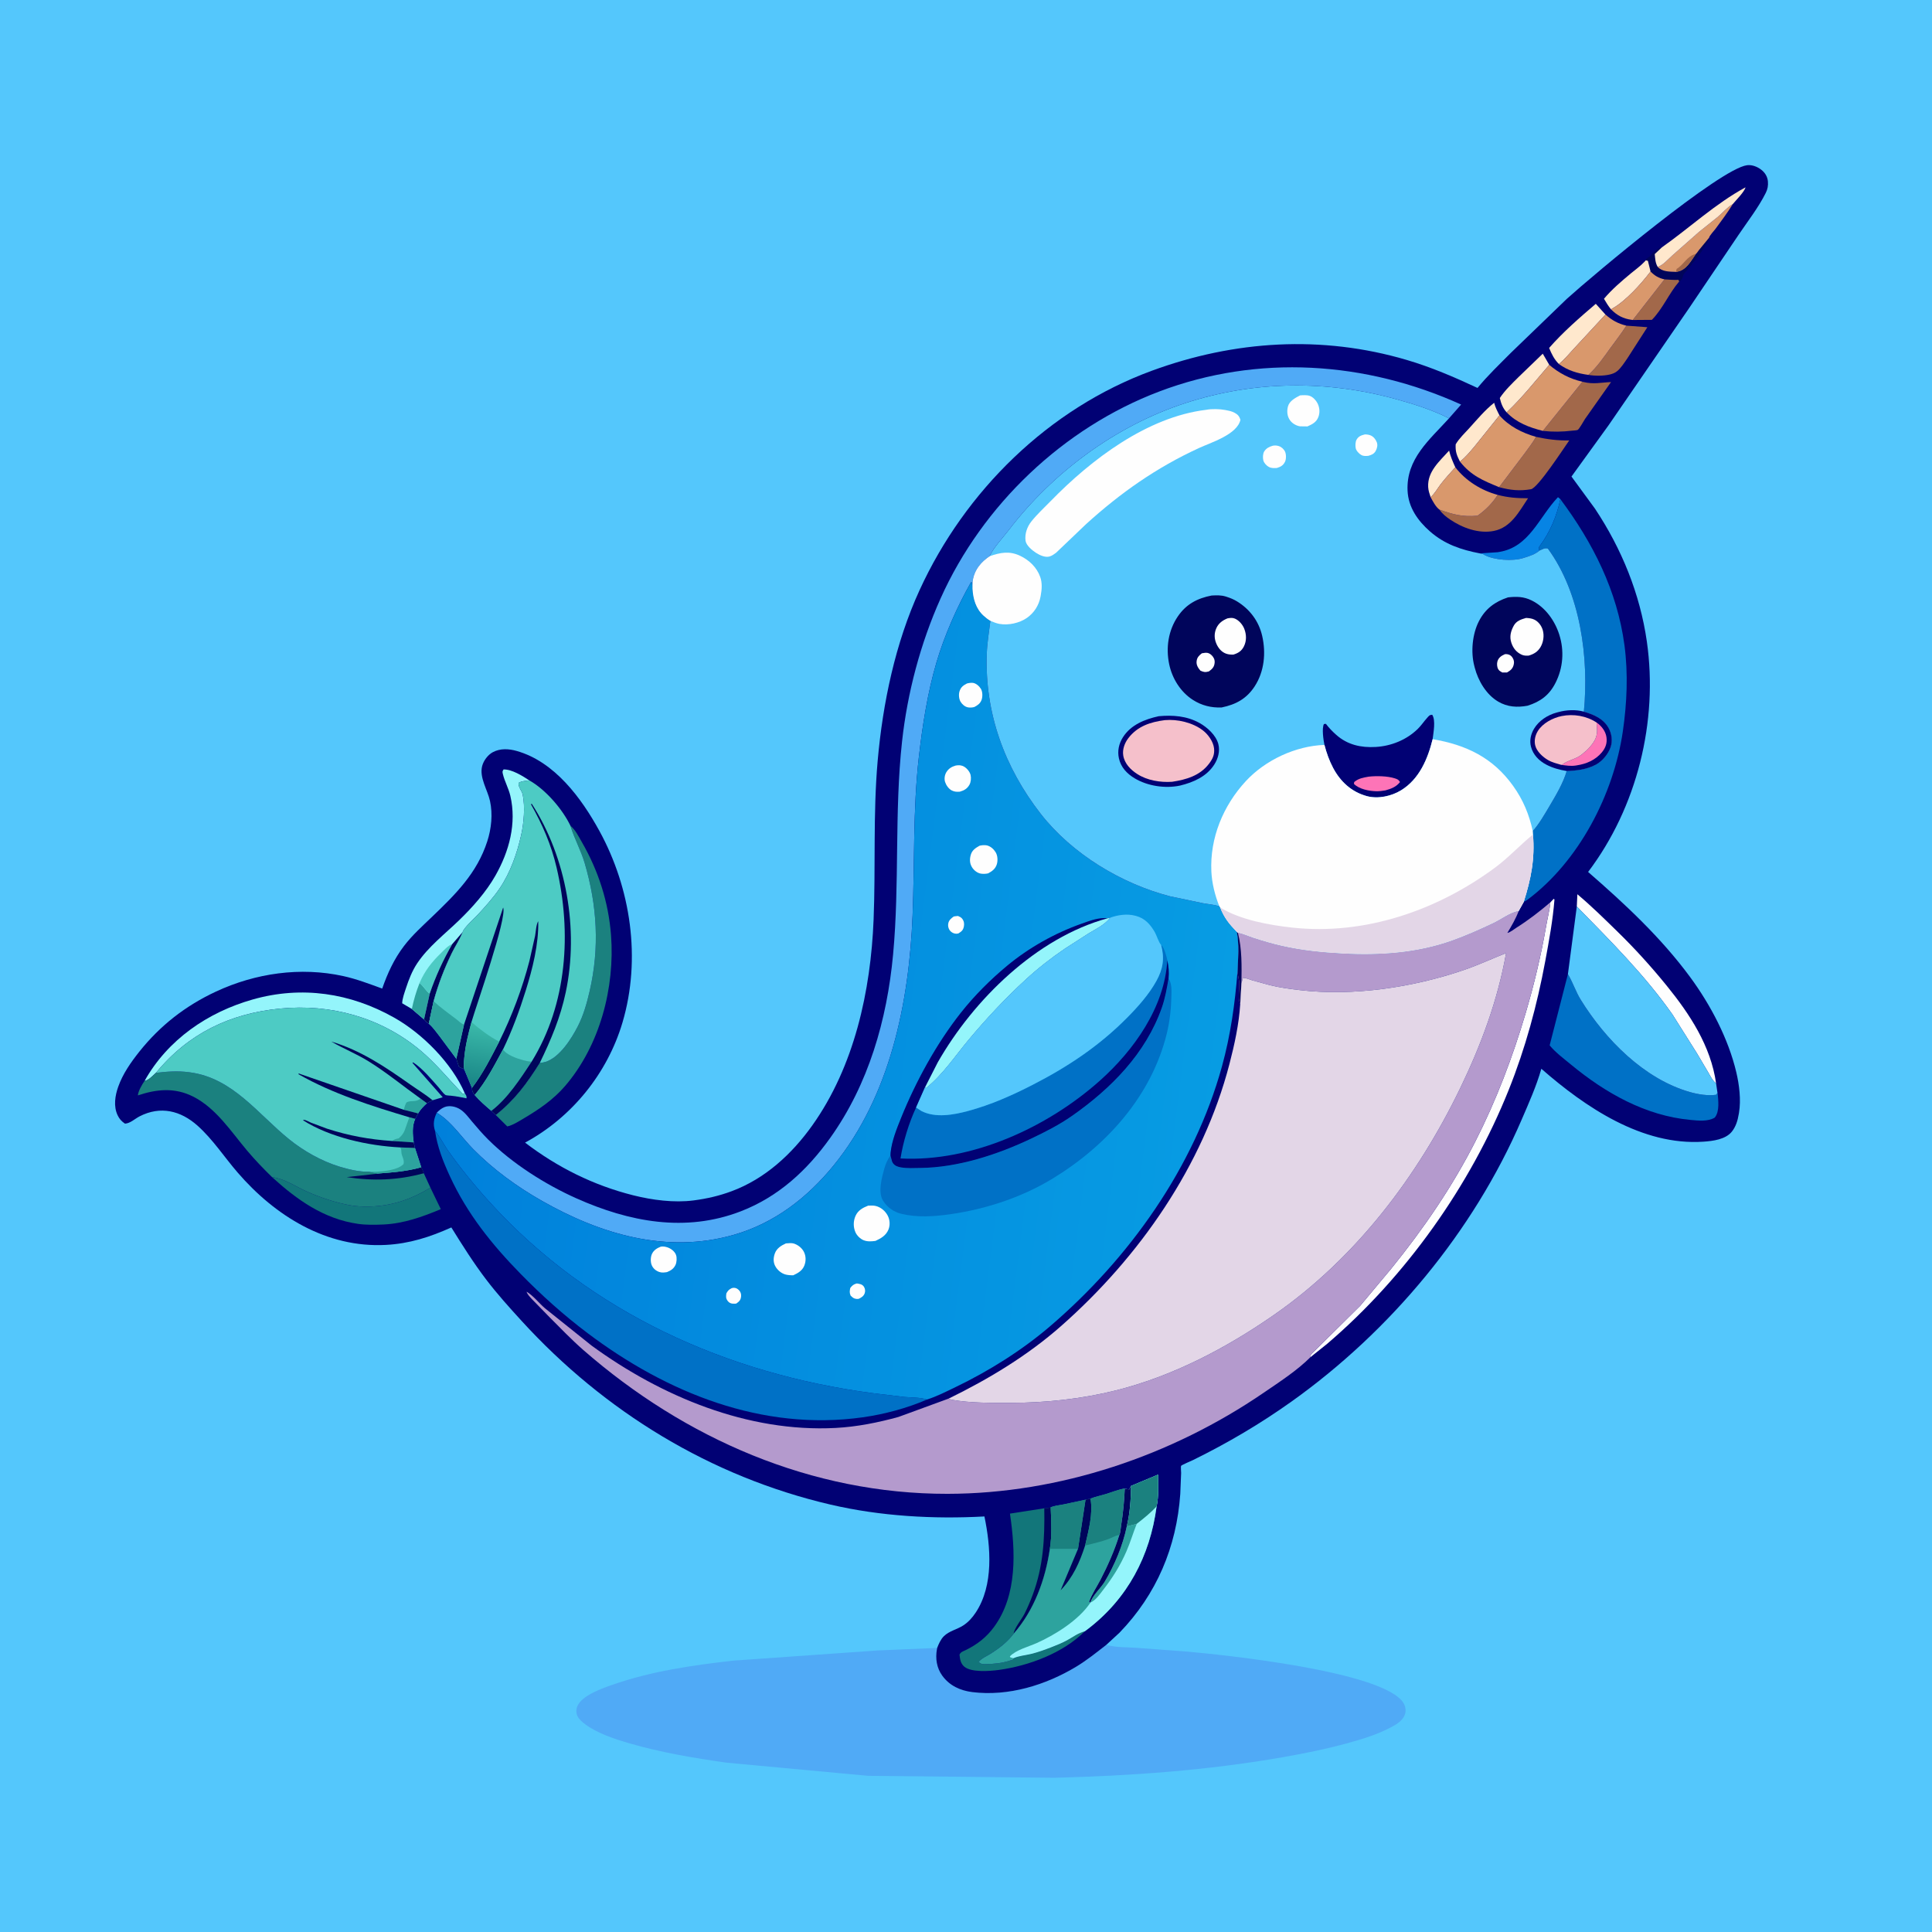 <svg version="1.1" xmlns="http://www.w3.org/2000/svg" style="display: block;" viewBox="0 0 2048 2048" width="1024" height="1024">
<defs>
	<linearGradient id="Gradient1" gradientUnits="userSpaceOnUse" x1="503.041" y1="1148.36" x2="513.575" y2="1089.24">
		<stop class="stop0" offset="0" stop-opacity="1" stop-color="rgb(26,135,135)"/>
		<stop class="stop1" offset="1" stop-opacity="1" stop-color="rgb(57,183,168)"/>
	</linearGradient>
	<linearGradient id="Gradient2" gradientUnits="userSpaceOnUse" x1="486.997" y1="986.125" x2="1302.92" y2="1090.17">
		<stop class="stop0" offset="0" stop-opacity="1" stop-color="rgb(0,128,219)"/>
		<stop class="stop1" offset="1" stop-opacity="1" stop-color="rgb(7,156,227)"/>
	</linearGradient>
</defs>
<path transform="translate(0,0)" fill="rgb(84,199,252)" d="M -0 -0 L 2048 0 L 2048 2048 L -0 2048 L -0 -0 z"/>
<path transform="translate(0,0)" fill="rgb(80,170,246)" d="M 993.433 1746.87 L 993.163 1748.3 C 991.394 1758.12 992.893 1768.13 998.88 1776.35 C 1006.56 1786.91 1017.95 1792.12 1030.64 1793.7 C 1068.87 1798.46 1108.49 1786.33 1141.03 1766.64 C 1152.18 1759.9 1162.38 1751.65 1172.66 1743.68 L 1173.73 1743.96 C 1183.29 1746.31 1193.71 1746.07 1203.5 1746.69 L 1256.5 1750.6 C 1297.32 1754.15 1465.8 1771.61 1487.5 1804.86 C 1489.6 1808.07 1490.51 1812.41 1489.62 1816.18 C 1488.31 1821.75 1483.15 1826.12 1478.36 1828.87 C 1463.25 1837.55 1446.49 1842.85 1429.78 1847.47 C 1406.66 1853.87 1383.27 1858.62 1359.64 1862.75 C 1279.76 1876.73 1199.02 1882.44 1118 1884.51 L 920.5 1882.46 L 770.063 1868.49 C 735.376 1863.55 700.612 1857.72 666.913 1847.91 C 651.443 1843.41 633.19 1837.39 620.23 1827.72 C 617.043 1825.34 613.873 1822.65 612.091 1819 C 610.647 1816.04 610.647 1812.05 611.879 1808.98 C 616.598 1797.23 638.104 1789.85 649 1786.02 C 690.226 1771.54 733.85 1765.29 777.097 1760.36 L 930.365 1749.55 L 993.433 1746.87 z"/>
<path transform="translate(0,0)" fill="rgb(1,1,116)" d="M 993.433 1746.87 C 995.084 1742.58 997.187 1737.8 1000.49 1734.5 C 1006.12 1728.88 1014.43 1727.34 1021 1723.09 C 1026.57 1719.49 1030.78 1714.72 1034.39 1709.24 C 1053.47 1680.31 1050.24 1639.86 1043.53 1607.5 C 989.505 1610.47 933.185 1607.25 880.361 1594.93 C 753.339 1565.3 640.78 1496.38 553.089 1400.39 C 540.066 1386.13 527.265 1371.95 515.542 1356.59 C 502.098 1338.98 490.123 1319.97 478.445 1301.15 C 455.69 1311.34 434.117 1318.33 409 1319.66 C 346.313 1322.98 291.735 1289.07 251.886 1242.91 C 237.76 1226.55 225.612 1207.76 209.445 1193.3 C 191.6 1177.34 170.14 1171.99 147.97 1183.37 C 142.996 1185.93 138.015 1190.83 132.5 1191.12 C 128.865 1188.68 126.563 1186.18 124.669 1182.19 C 120.163 1172.69 121.962 1161.42 125.346 1151.91 C 130.183 1138.32 138.624 1126.22 147.528 1115.01 C 169.682 1087.12 196.73 1066.07 229.094 1051.03 C 270.928 1031.59 318.476 1024.73 363.816 1034.67 C 377.916 1037.76 391.612 1043.01 405.16 1047.92 C 410.856 1031.59 417.701 1016.65 428.216 1002.83 C 436.936 991.375 447.75 981.681 458.107 971.746 C 482.983 947.883 505.61 925.623 516.501 891.935 C 520.904 878.317 522.48 863.139 519.424 849.086 C 516.868 837.33 507.912 824.208 511.12 812 C 512.621 806.284 517.126 800.181 522.365 797.38 C 530.334 793.12 539.327 793.676 547.751 796.062 C 587.893 807.434 616.225 845.875 635.332 880.713 C 668.79 941.718 679.809 1016.54 659.876 1083.85 C 643.863 1137.93 606.123 1184.44 556.595 1211.23 C 590.995 1237.48 629.156 1256.5 671.22 1267.06 C 691.336 1272.11 714.547 1275.21 735.296 1272.49 C 749.42 1270.63 762.288 1267.69 775.654 1262.71 C 811.025 1249.54 839.481 1223.34 861.121 1192.91 C 905.648 1130.29 923.048 1050.44 926.055 974.71 C 928.28 918.687 925.424 862.672 930.35 806.683 C 935.746 745.356 949.048 681.707 974.816 625.494 C 1023.03 520.312 1111.71 433.082 1221.01 392.993 C 1308.7 360.829 1401.12 355.014 1491.16 381.546 C 1517.33 389.257 1541.57 399.747 1566.23 411.231 C 1576.95 398.117 1589.66 386.048 1601.59 374.019 L 1660.82 316.86 C 1689.67 290.833 1823.45 178.688 1852 175.133 C 1857.22 174.483 1862.81 176.704 1866.89 179.83 C 1870.92 182.92 1873.6 187.165 1874.05 192.255 C 1874.45 196.776 1873.79 200.453 1871.78 204.5 C 1864.15 219.824 1852.37 234.992 1842.8 249.17 L 1790.77 326.26 L 1705.17 450.773 L 1665.83 505.161 L 1690.73 539.184 C 1718.99 581.647 1738.46 629.367 1745.72 680 C 1757.86 764.721 1735.29 855.872 1683.46 924.309 C 1722.53 958.286 1760.84 993.93 1791.64 1035.78 C 1813.2 1065.09 1832.08 1100.91 1840.5 1136.43 C 1843.7 1149.93 1845.68 1165.77 1843.41 1179.54 L 1843.15 1181 C 1842.05 1187.62 1840.15 1194.15 1835.9 1199.5 C 1829.23 1207.89 1815.77 1209.53 1805.75 1210.22 C 1740.9 1214.68 1680.36 1173.6 1633.88 1132.93 C 1628.73 1151.19 1620.41 1169.74 1612.89 1187.17 C 1561.8 1305.66 1473.86 1411.04 1369 1485.74 C 1335.99 1509.25 1301.52 1529.57 1265.18 1547.47 C 1263.19 1548.45 1252.49 1552.95 1252.04 1553.85 C 1251.53 1554.87 1252.05 1560.02 1252.05 1561.41 L 1251.14 1583.71 C 1247.19 1640.03 1226.04 1689.99 1186.76 1730.69 L 1172.66 1743.68 C 1162.38 1751.65 1152.18 1759.9 1141.03 1766.64 C 1108.49 1786.33 1068.87 1798.46 1030.64 1793.7 C 1017.95 1792.12 1006.56 1786.91 998.88 1776.35 C 992.893 1768.13 991.394 1758.12 993.163 1748.3 L 993.433 1746.87 z"/>
<path transform="translate(0,0)" fill="rgb(0,5,91)" d="M 1797.73 269.129 C 1798.46 268.755 1800.21 266.035 1800.75 265.345 L 1811.64 252.066 C 1810.98 255.331 1810.3 256.941 1808.3 259.691 C 1803.65 266.091 1800.57 272.397 1794.84 278.126 C 1791.95 281.013 1794.65 277.965 1792.99 280.983 L 1791.27 282.709 C 1789.85 284.073 1789.54 285.009 1788.48 286.5 L 1786.61 288.4 C 1784.59 290.486 1784.29 291.71 1783.5 294.39 C 1782.95 296.236 1781.89 297.203 1780.58 298.557 L 1780.01 298.416 L 1779.25 296.654 C 1774.36 296.955 1769.31 296.393 1764.42 296.124 C 1758.19 294.769 1754.1 292.357 1749.65 287.818 L 1746.83 276.5 L 1744.63 275.961 L 1744.64 274.69 L 1748.93 271.634 L 1750.01 271.005 L 1750.51 269.5 C 1754.13 266.434 1756.87 262.998 1761.62 262.252 L 1754.09 269.347 C 1754.6 274.156 1754.66 278.719 1757.26 282.929 C 1762.25 288.27 1769.78 287.912 1776.7 288.185 L 1777.76 288.008 C 1787.65 286.293 1792.27 276.897 1797.73 269.129 z"/>
<path transform="translate(0,0)" fill="rgb(255,232,205)" d="M 1516.5 527.003 C 1515.32 523.434 1514.12 520.033 1513.92 516.239 C 1513.07 499.771 1525.89 489.053 1536.11 477.667 C 1537.63 483.938 1540.03 489.485 1542.69 495.345 C 1537.4 501.242 1531.98 507.114 1527.14 513.393 C 1523.66 517.914 1520.91 523.325 1516.5 527.003 z"/>
<path transform="translate(0,0)" fill="rgb(162,104,74)" d="M 1764.42 296.124 C 1769.31 296.393 1774.36 296.955 1779.25 296.654 L 1780.01 298.416 L 1779.46 299.051 C 1769.06 311.323 1762.42 327.532 1751.05 339.06 L 1730.81 339.205 L 1764.42 296.124 z"/>
<path transform="translate(0,0)" fill="rgb(255,232,205)" d="M 1744.63 275.961 L 1746.83 276.5 L 1749.65 287.818 C 1739.73 300.88 1723.32 319.13 1709.04 327.127 L 1707.74 327.917 C 1704.81 324.406 1702.6 320.632 1700.28 316.716 C 1708.62 306.743 1718.79 298.156 1728.75 289.843 C 1733.56 285.825 1739.11 281.909 1743.38 277.334 L 1744.63 275.961 z"/>
<path transform="translate(0,0)" fill="rgb(255,232,205)" d="M 1547.57 489.257 C 1544.15 482.448 1542.66 478.738 1543.08 471 C 1546.82 464.646 1552.77 459.061 1557.74 453.583 C 1566.07 444.398 1574.12 434.681 1583.87 426.959 C 1585.08 431.795 1587.26 435.885 1589.51 440.294 L 1562.73 473.671 C 1558.05 479.058 1553.35 485.075 1547.57 489.257 z"/>
<path transform="translate(0,0)" fill="rgb(255,232,205)" d="M 1597.16 437.137 C 1593 432.591 1591.27 427.846 1589.86 421.914 C 1595.52 413.484 1602.69 406.703 1609.84 399.58 L 1635.4 374.928 L 1642.28 386.744 C 1627.81 403.474 1613.91 421.18 1597.87 436.42 L 1597.16 437.137 z"/>
<path transform="translate(0,0)" fill="rgb(217,152,108)" d="M 1749.65 287.818 C 1754.1 292.357 1758.19 294.769 1764.42 296.124 L 1730.81 339.205 L 1729.7 339.044 C 1720.64 337.85 1714.14 334.351 1707.74 327.917 L 1709.04 327.127 C 1723.32 319.13 1739.73 300.88 1749.65 287.818 z"/>
<path transform="translate(0,0)" fill="rgb(217,152,108)" d="M 1757.26 282.929 C 1762.66 281.26 1768.29 274.761 1772.56 270.944 L 1801.11 245.762 L 1820.97 229.895 C 1826.23 225.363 1830.87 219.769 1836.89 216.265 C 1831.31 225.406 1824.76 234.099 1818.4 242.708 C 1816.61 245.128 1812.39 249.342 1811.64 252.066 L 1800.75 265.345 C 1800.21 266.035 1798.46 268.755 1797.73 269.129 C 1792.27 276.897 1787.65 286.293 1777.76 288.008 L 1776.7 288.185 C 1769.78 287.912 1762.25 288.27 1757.26 282.929 z"/>
<path transform="translate(0,0)" fill="rgb(162,104,74)" d="M 1776.7 288.185 L 1777.24 285.1 C 1785.06 280.526 1788.09 271.451 1797.73 269.129 C 1792.27 276.897 1787.65 286.293 1777.76 288.008 L 1776.7 288.185 z"/>
<path transform="translate(0,0)" fill="rgb(255,232,205)" d="M 1761.62 262.252 C 1791.27 241.354 1818.22 216 1850.32 198.598 C 1849.12 203.403 1840.35 212.062 1836.89 216.265 C 1830.87 219.769 1826.23 225.363 1820.97 229.895 L 1801.11 245.762 L 1772.56 270.944 C 1768.29 274.761 1762.66 281.26 1757.26 282.929 C 1754.66 278.719 1754.6 274.156 1754.09 269.347 L 1761.62 262.252 z"/>
<path transform="translate(0,0)" fill="rgb(7,132,228)" d="M 1568.75 586.613 L 1587.47 585.388 L 1589 585.131 C 1621.33 580.012 1631.24 548.235 1651.5 527.049 L 1654.04 529.114 C 1650.14 547.304 1643.24 563.763 1632.23 578.774 C 1631.46 579.827 1630.88 580.899 1631.29 582.3 C 1631.43 582.771 1631.78 583.152 1632.02 583.579 C 1627.43 587.5 1621.69 589.393 1616 591.138 L 1614.42 591.643 C 1603.34 595.019 1584 593.801 1573.66 588.314 L 1572 587.393 L 1568.75 586.613 z"/>
<path transform="translate(0,0)" fill="rgb(162,104,74)" d="M 1724 345.202 L 1746.26 346.875 L 1725.07 379.864 C 1721.8 384.522 1718.3 390.299 1713.79 393.806 C 1711.74 395.397 1708.99 396.379 1706.5 396.978 C 1699.74 398.604 1690.6 398.575 1683.76 397.404 C 1693.18 388.826 1699.63 379.262 1707.03 369 C 1712.73 361.098 1718.8 353.448 1724 345.202 z"/>
<path transform="translate(0,0)" fill="rgb(255,232,205)" d="M 1652.5 385.903 C 1647.44 380.767 1644.84 375.386 1642.13 368.835 C 1657.23 351.654 1674.25 336.906 1691.61 322.069 L 1701.85 333.439 L 1668.81 369.127 C 1663.6 374.781 1658.47 381.045 1652.5 385.903 z"/>
<path transform="translate(0,0)" fill="rgb(162,104,74)" d="M 1587.6 524.593 C 1598.76 527.521 1608.21 528.162 1619.78 528.187 C 1610.23 542.474 1601.74 559.177 1583.52 562.811 C 1567.55 565.995 1550.09 559.564 1536.99 550.609 C 1532.95 547.852 1528.61 544.446 1525.99 540.292 C 1540.71 545.44 1550.39 548.121 1566.21 546.697 C 1574.73 540.697 1582.03 533.424 1587.6 524.593 z"/>
<path transform="translate(0,0)" fill="rgb(162,104,74)" d="M 1677.42 404.645 L 1678.49 404.914 C 1689.55 407.624 1696.96 405.437 1707.77 405.012 L 1680.14 444.182 C 1678.68 446.355 1674.1 454.845 1672.39 455.737 C 1671.44 456.234 1667.92 456.362 1666.71 456.508 C 1656.19 457.785 1646.03 457.933 1635.49 456.77 L 1677.42 404.645 z"/>
<path transform="translate(0,0)" fill="rgb(217,152,108)" d="M 1701.85 333.439 C 1708.7 339.454 1715.06 343.027 1724 345.202 C 1718.8 353.448 1712.73 361.098 1707.03 369 C 1699.63 379.262 1693.18 388.826 1683.76 397.404 C 1672.25 395.827 1662.01 392.801 1652.5 385.903 C 1658.47 381.045 1663.6 374.781 1668.81 369.127 L 1701.85 333.439 z"/>
<path transform="translate(0,0)" fill="rgb(162,104,74)" d="M 1628.15 463.066 C 1640.29 465.725 1650.96 467.062 1663.43 466.912 C 1657.57 475.219 1630.2 517.347 1622.9 518.604 C 1610.73 520.7 1600.95 519.597 1589.13 516.412 L 1615.59 481.406 C 1619.87 475.349 1624.68 469.649 1628.15 463.066 z"/>
<path transform="translate(0,0)" fill="rgb(217,152,108)" d="M 1542.69 495.345 C 1553.76 509.665 1570.1 519.872 1587.6 524.593 C 1582.03 533.424 1574.73 540.697 1566.21 546.697 C 1550.39 548.121 1540.71 545.44 1525.99 540.292 C 1522.02 537.566 1518.74 531.173 1516.5 527.003 C 1520.91 523.325 1523.66 517.914 1527.14 513.393 C 1531.98 507.114 1537.4 501.242 1542.69 495.345 z"/>
<path transform="translate(0,0)" fill="rgb(217,152,108)" d="M 1642.28 386.744 C 1652.41 395.48 1664.29 401.665 1677.42 404.645 L 1635.49 456.77 C 1620.93 453.003 1607.79 448.281 1597.16 437.137 L 1597.87 436.42 C 1613.91 421.18 1627.81 403.474 1642.28 386.744 z"/>
<path transform="translate(0,0)" fill="rgb(254,254,254)" d="M 1671.48 960.911 L 1672.08 947.947 C 1686.9 960.368 1700.72 974.014 1714.55 987.518 C 1733.2 1005.72 1750.21 1024.5 1766.63 1044.7 C 1791.2 1074.93 1813.57 1108.83 1819.12 1148.39 C 1815.15 1145.27 1813.08 1140.7 1810.58 1136.42 L 1798.88 1116.63 L 1772.89 1075.4 C 1743.58 1033.61 1707.06 997.282 1671.48 960.911 z"/>
<path transform="translate(0,0)" fill="rgb(18,118,122)" d="M 288.411 1247.83 C 302.044 1249.5 313.275 1257.83 325.724 1263.28 C 340.058 1269.57 354.866 1274.55 370.248 1277.49 C 383.26 1279.97 399.808 1279.33 412.799 1276.65 C 428.856 1273.34 442.262 1267.39 456.269 1258.99 L 467.271 1281.76 C 447.765 1289.91 427.7 1297.09 406.346 1298.02 C 397.668 1298.4 388.254 1298.59 379.658 1297.37 C 343.284 1292.19 314.899 1271.89 288.411 1247.83 z"/>
<path transform="translate(0,0)" fill="rgb(217,152,108)" d="M 1589.51 440.294 C 1599.44 451.808 1613.69 458.948 1628.15 463.066 C 1624.68 469.649 1619.87 475.349 1615.59 481.406 L 1589.13 516.412 C 1572.12 509.43 1559.24 504.108 1547.57 489.257 C 1553.35 485.075 1558.05 479.058 1562.73 473.671 L 1589.51 440.294 z"/>
<path transform="translate(0,0)" fill="rgb(254,254,254)" d="M 1643.48 956.47 L 1647 952.8 L 1647.8 953.5 C 1646.11 975.384 1642.04 997.208 1638.05 1018.77 C 1629.42 1065.35 1616.94 1111.27 1599.32 1155.28 C 1558.7 1256.69 1490.23 1353.27 1407.1 1424.28 L 1389.18 1438.61 C 1389.29 1435.64 1389.88 1435.63 1392.01 1433.52 L 1441.91 1384.13 L 1474.91 1344.62 C 1508.95 1302.57 1539.35 1258.25 1563.94 1209.93 C 1586.09 1166.41 1603.4 1120.79 1617.24 1074 C 1626.14 1043.89 1633.48 1013.3 1638.84 982.349 C 1640.34 973.711 1642.58 965.19 1643.48 956.47 z"/>
<path transform="translate(0,0)" fill="rgb(148,245,251)" d="M 153.297 1145.73 C 177.827 1102 220.255 1073.01 267.904 1059.48 C 319.769 1044.76 371.406 1052.48 417.992 1078.82 C 447.943 1095.75 478.968 1127.04 492.704 1158.88 L 490.395 1159.5 C 475.639 1143.98 461.455 1126.58 444.975 1112.92 C 403.258 1078.33 350.508 1063.93 297 1069.12 C 243.734 1074.29 199.395 1095.59 165.293 1137.28 C 162.131 1140.06 157.417 1145.36 153.297 1145.73 z"/>
<path transform="translate(0,0)" fill="rgb(148,245,251)" d="M 436.561 1069.56 L 426.329 1063.52 C 426.457 1058.46 428.784 1052.26 430.364 1047.42 C 433.342 1038.29 436.928 1029.1 442.285 1021.08 C 454.018 1003.53 471.454 990.214 486.5 975.671 C 500.822 961.829 515.219 945.656 525.095 928.29 C 539.744 902.532 547.819 872.962 540.955 843.5 C 539.108 835.57 534.958 828.408 533.099 820.647 C 532.486 818.091 532.436 817.727 533.781 815.634 C 542.715 815.465 553.761 822.445 561.066 827.218 C 557.265 827.729 553.147 827.872 549.79 829.847 C 549.077 834.285 553.263 838.217 554.135 842.5 C 556.745 855.318 555.298 872.42 552.464 885.127 C 548.1 904.692 540.962 924.997 529.666 941.711 C 523.141 951.366 514.593 960.809 506.701 969.403 C 502.938 973.5 491.867 983.158 490.378 988.106 C 487.532 995.704 482.695 1002.65 479.128 1009.96 C 470.965 1026.7 464.566 1043.34 459.642 1061.31 L 454.562 1085.17 C 452.491 1084.11 451.087 1082.28 449.494 1080.6 L 436.561 1069.56 z"/>
<path transform="translate(0,0)" fill="rgb(45,163,158)" d="M 444.766 1042 C 449.012 1045.25 451.461 1050.51 455.533 1053.25 L 449.494 1080.6 L 436.561 1069.56 C 438.545 1060.04 441.174 1051.04 444.766 1042 z"/>
<path transform="translate(0,0)" fill="rgb(77,203,196)" d="M 444.766 1042 L 444.789 1041.88 C 450.316 1028.98 457.901 1019.52 467.927 1009.83 C 471.567 1006.31 474.668 1002.63 479.46 1000.7 C 469.676 1017.7 461.863 1034.69 455.533 1053.25 C 451.461 1050.51 449.012 1045.25 444.766 1042 z"/>
<path transform="translate(0,0)" fill="rgb(0,5,91)" d="M 479.46 1000.7 L 490.378 988.106 C 487.532 995.704 482.695 1002.65 479.128 1009.96 C 470.965 1026.7 464.566 1043.34 459.642 1061.31 L 454.562 1085.17 C 452.491 1084.11 451.087 1082.28 449.494 1080.6 L 455.533 1053.25 C 461.863 1034.69 469.676 1017.7 479.46 1000.7 z"/>
<path transform="translate(0,0)" fill="rgb(18,118,122)" d="M 1106.98 1598.84 C 1109.6 1598.92 1111.32 1598.68 1113.8 1597.84 C 1114.31 1612.31 1115.3 1627.5 1112.89 1641.85 C 1108.14 1674.4 1096.34 1706.78 1074.56 1731.73 L 1073.69 1732.87 C 1067.17 1741.14 1059.31 1747.09 1050.53 1752.75 C 1046.35 1755.45 1040.38 1757.81 1037.35 1761.72 C 1039.71 1763.95 1041.41 1764.12 1044.6 1764.06 C 1053.28 1763.88 1062.1 1763.08 1070.34 1760.35 L 1073.57 1759.48 L 1074.25 1757.81 C 1079.77 1755.27 1086.81 1754.73 1092.77 1753.29 C 1100.13 1751.52 1107.4 1748.84 1114.46 1746.12 C 1120.24 1743.89 1126.1 1741.54 1131.53 1738.52 C 1137.56 1735.16 1143.06 1730.96 1149.86 1729.28 C 1126.88 1752.39 1090.39 1765.88 1058.69 1770.22 C 1049.58 1771.46 1029.61 1773.03 1022.25 1766.78 C 1018.2 1763.34 1017.72 1759 1017.11 1754 C 1018.47 1750.99 1021.07 1750.47 1024 1749.03 C 1035.97 1743.12 1045.74 1735.5 1053.68 1724.7 C 1078.68 1690.68 1076.44 1644.17 1070.6 1604.5 L 1106.98 1598.84 z"/>
<path transform="translate(0,0)" fill="rgb(0,5,91)" d="M 1106.98 1598.84 C 1109.6 1598.92 1111.32 1598.68 1113.8 1597.84 C 1114.31 1612.31 1115.3 1627.5 1112.89 1641.85 C 1108.14 1674.4 1096.34 1706.78 1074.56 1731.73 C 1074.81 1726.55 1083.19 1716.23 1085.94 1710.79 C 1089.17 1704.41 1092.04 1697.73 1094.54 1691.04 C 1105.97 1660.48 1107.52 1631.1 1106.98 1598.84 z"/>
<path transform="translate(0,0)" fill="rgb(27,129,127)" d="M 604.661 875.26 C 610.143 880.001 613.174 886.404 616.745 892.587 C 634.304 922.994 645.028 956.155 647.706 991.238 C 651.962 1047.01 635.85 1108.37 598.981 1151.25 C 586.558 1165.7 571.291 1176.06 555.031 1185.65 C 550.173 1188.51 543.309 1192.95 537.727 1194.05 L 525.534 1181.98 C 545.719 1165.93 558.635 1148.39 572.177 1126.77 L 572.63 1126.7 C 574.586 1126.47 576.415 1126.27 578.302 1125.67 C 593.184 1120.93 605.572 1101.42 612.396 1088.16 C 618.515 1076.27 622.094 1063.47 625.082 1050.5 C 635.654 1004.63 633.055 959.986 619.774 914.859 C 615.875 901.61 609.153 889.576 605.055 876.545 L 604.661 875.26 z"/>
<path transform="translate(0,0)" fill="rgb(0,113,198)" d="M 1662.05 1032.66 L 1662.88 1034.08 C 1667.63 1042.4 1670.53 1051.5 1675.7 1059.85 C 1701.68 1101.78 1742.68 1143.7 1791.3 1157.6 C 1799.68 1160 1810.77 1161.89 1819.39 1160.44 L 1820.57 1158.24 L 1820.75 1158.37 C 1821.39 1166.38 1823.09 1178.23 1817.7 1184.7 C 1810.44 1189.16 1799.91 1187.9 1791.81 1187.14 C 1744.25 1182.7 1701.66 1158.54 1665.47 1128.63 C 1657.98 1122.44 1648.83 1115.62 1642.69 1108.14 L 1662.05 1032.66 z"/>
<path transform="translate(0,0)" fill="rgb(27,129,127)" d="M 165.293 1137.28 C 176.812 1135.85 188.572 1135.02 200.124 1136.58 L 201.677 1136.78 C 246.947 1142.9 273.403 1180.97 306.521 1207.69 C 322.009 1220.19 340.618 1230.7 359.656 1236.6 C 369.365 1239.6 381.35 1242.43 391.485 1242.08 L 400.298 1244 C 416.203 1242.77 431.054 1241.75 446.538 1237.31 C 447.591 1239.44 448.518 1241.42 449.243 1243.7 L 456.269 1258.99 C 442.262 1267.39 428.856 1273.34 412.799 1276.65 C 399.808 1279.33 383.26 1279.97 370.248 1277.49 C 354.866 1274.55 340.058 1269.57 325.724 1263.28 C 313.275 1257.83 302.044 1249.5 288.411 1247.83 C 279.192 1238.83 270.281 1229.57 261.969 1219.71 C 244.853 1199.4 228.978 1174.59 204.574 1162.35 C 185.192 1152.62 166.126 1154.49 146.169 1161.16 C 146.446 1156.69 150.716 1149.33 153.297 1145.73 C 157.417 1145.36 162.131 1140.06 165.293 1137.28 z"/>
<path transform="translate(0,0)" fill="rgb(0,5,91)" d="M 446.538 1237.31 C 447.591 1239.44 448.518 1241.42 449.243 1243.7 C 421.798 1251.17 395.562 1252.08 367.503 1247.8 L 398.735 1244.32 L 400.298 1244 C 416.203 1242.77 431.054 1241.75 446.538 1237.31 z"/>
<path transform="translate(0,0)" fill="rgb(84,199,252)" d="M 1671.48 960.911 C 1707.06 997.282 1743.58 1033.61 1772.89 1075.4 L 1798.88 1116.63 L 1810.58 1136.42 C 1813.08 1140.7 1815.15 1145.27 1819.12 1148.39 L 1820.57 1158.24 L 1819.39 1160.44 C 1810.77 1161.89 1799.68 1160 1791.3 1157.6 C 1742.68 1143.7 1701.68 1101.78 1675.7 1059.85 C 1670.53 1051.5 1667.63 1042.4 1662.88 1034.08 L 1662.05 1032.66 L 1671.48 960.911 z"/>
<path transform="translate(0,0)" fill="rgb(0,113,198)" d="M 1654.04 529.114 C 1688.57 575.323 1714.29 626.217 1722 684 C 1726.02 714.162 1724.64 745.532 1720.23 775.577 C 1710.46 842.189 1673.62 913.155 1619.24 953.7 C 1617.94 954.671 1616.71 955.339 1615.24 956.012 C 1622.94 931.548 1627.17 910.529 1625.02 884.618 L 1624.8 880.962 C 1631.68 873.205 1637.27 863.376 1642.55 854.48 C 1649.39 842.939 1656.99 830.245 1660.79 817.332 C 1671.27 816.978 1682.09 815.697 1691.5 810.692 C 1698.52 806.96 1705.09 799.167 1707.5 791.579 C 1709.57 785.076 1708.48 777.55 1705.18 771.637 C 1699.62 761.653 1689.35 757.444 1678.96 754.389 C 1684.46 697.365 1675.46 628.826 1640.8 581.5 C 1637.34 580.538 1635.28 582.214 1632.02 583.579 C 1631.78 583.152 1631.43 582.771 1631.29 582.3 C 1630.88 580.899 1631.46 579.827 1632.23 578.774 C 1643.24 563.763 1650.14 547.304 1654.04 529.114 z"/>
<path transform="translate(0,0)" fill="rgb(45,163,158)" d="M 1198.99 1575.14 L 1227.55 1563.2 C 1227.79 1573.71 1228.34 1586.57 1226.04 1596.89 C 1219.14 1649.39 1195.22 1694.77 1152.82 1727.09 L 1149.86 1729.28 C 1143.06 1730.96 1137.56 1735.16 1131.53 1738.52 C 1126.1 1741.54 1120.24 1743.89 1114.46 1746.12 C 1107.4 1748.84 1100.13 1751.52 1092.77 1753.29 C 1086.81 1754.73 1079.77 1755.27 1074.25 1757.81 L 1073.57 1759.48 L 1070.34 1760.35 C 1062.1 1763.08 1053.28 1763.88 1044.6 1764.06 C 1041.41 1764.12 1039.71 1763.95 1037.35 1761.72 C 1040.38 1757.81 1046.35 1755.45 1050.53 1752.75 C 1059.31 1747.09 1067.17 1741.14 1073.69 1732.87 L 1074.56 1731.73 C 1096.34 1706.78 1108.14 1674.4 1112.89 1641.85 C 1115.3 1627.5 1114.31 1612.31 1113.8 1597.84 C 1117.84 1596.06 1123.12 1595.59 1127.47 1594.74 L 1150.7 1589.76 L 1155.96 1588.63 C 1161.26 1586.45 1166.94 1585.41 1172.41 1583.72 C 1179.05 1581.67 1185.45 1579.04 1192.3 1577.76 C 1194.15 1578.61 1195.25 1578.67 1197.25 1578.82 C 1197.66 1577.14 1197.37 1577.8 1198.3 1576.25 L 1198.99 1575.14 z"/>
<path transform="translate(0,0)" fill="rgb(0,5,91)" d="M 1155.96 1588.63 C 1158.86 1604.79 1153.84 1622.59 1150.26 1638.32 C 1144.47 1656.23 1137.43 1672.02 1124.31 1685.76 L 1142.75 1641.83 L 1150.7 1589.76 L 1155.96 1588.63 z"/>
<path transform="translate(0,0)" fill="rgb(27,129,127)" d="M 1113.8 1597.84 C 1117.84 1596.06 1123.12 1595.59 1127.47 1594.74 L 1150.7 1589.76 L 1142.75 1641.83 L 1112.89 1641.85 C 1115.3 1627.5 1114.31 1612.31 1113.8 1597.84 z"/>
<path transform="translate(0,0)" fill="rgb(27,129,127)" d="M 1155.96 1588.63 C 1161.26 1586.45 1166.94 1585.41 1172.41 1583.72 C 1179.05 1581.67 1185.45 1579.04 1192.3 1577.76 C 1191.79 1591.13 1190.45 1604.36 1188.35 1617.58 C 1188 1619.75 1187.65 1625.39 1186.55 1627.06 C 1184.02 1627.59 1182.4 1628.12 1180.07 1629.25 C 1171.32 1633.53 1159.8 1635.92 1150.26 1638.32 C 1153.84 1622.59 1158.86 1604.79 1155.96 1588.63 z"/>
<path transform="translate(0,0)" fill="rgb(148,245,251)" d="M 1198.99 1575.14 L 1227.55 1563.2 C 1227.79 1573.71 1228.34 1586.57 1226.04 1596.89 C 1219.14 1649.39 1195.22 1694.77 1152.82 1727.09 L 1149.86 1729.28 C 1143.06 1730.96 1137.56 1735.16 1131.53 1738.52 C 1126.1 1741.54 1120.24 1743.89 1114.46 1746.12 C 1107.4 1748.84 1100.13 1751.52 1092.77 1753.29 C 1086.81 1754.73 1079.77 1755.27 1074.25 1757.81 L 1071 1756.85 L 1070.5 1755.85 C 1077.06 1748.94 1090.09 1745.64 1098.79 1741.79 C 1118.49 1733.06 1143.84 1717.15 1155.9 1698.82 L 1154.52 1697.95 C 1157.33 1689.86 1162.55 1682.31 1166.5 1674.7 C 1174.38 1659.54 1181.52 1643.4 1186.55 1627.06 C 1187.65 1625.39 1188 1619.75 1188.35 1617.58 C 1190.45 1604.36 1191.79 1591.13 1192.3 1577.76 C 1194.15 1578.61 1195.25 1578.67 1197.25 1578.82 C 1197.66 1577.14 1197.37 1577.8 1198.3 1576.25 L 1198.99 1575.14 z"/>
<path transform="translate(0,0)" fill="rgb(45,163,158)" d="M 1194.43 1618.11 L 1204.97 1615.33 C 1201.15 1624.98 1198.17 1635.05 1194.04 1644.56 C 1187.51 1659.61 1179.48 1672.32 1169.47 1685.26 C 1165.73 1690.1 1161.62 1696.25 1155.9 1698.82 C 1157.48 1692 1167.26 1683.05 1171.09 1676.59 C 1181.64 1658.82 1190.21 1638.37 1194.43 1618.11 z"/>
<path transform="translate(0,0)" fill="rgb(0,5,91)" d="M 1192.3 1577.76 C 1194.15 1578.61 1195.25 1578.67 1197.25 1578.82 C 1197.66 1577.14 1197.37 1577.8 1198.3 1576.25 L 1198.99 1575.14 C 1198.71 1589.93 1197.89 1603.64 1194.43 1618.11 C 1190.21 1638.37 1181.64 1658.82 1171.09 1676.59 C 1167.26 1683.05 1157.48 1692 1155.9 1698.82 L 1154.52 1697.95 C 1157.33 1689.86 1162.55 1682.31 1166.5 1674.7 C 1174.38 1659.54 1181.52 1643.4 1186.55 1627.06 C 1187.65 1625.39 1188 1619.75 1188.35 1617.58 C 1190.45 1604.36 1191.79 1591.13 1192.3 1577.76 z"/>
<path transform="translate(0,0)" fill="rgb(27,129,127)" d="M 1198.99 1575.14 L 1227.55 1563.2 C 1227.79 1573.71 1228.34 1586.57 1226.04 1596.89 C 1219.4 1603.92 1212.58 1609.45 1204.97 1615.33 L 1194.43 1618.11 C 1197.89 1603.64 1198.71 1589.93 1198.99 1575.14 z"/>
<path transform="translate(0,0)" fill="rgb(0,113,198)" d="M 461.142 1198.73 L 462.127 1199.93 C 466.879 1205.87 470.4 1213.24 474.81 1219.5 C 488.48 1238.92 503.861 1257.59 519.857 1275.14 C 625.914 1391.46 770.275 1456.32 924.886 1476.77 L 958.646 1480.82 C 966.496 1481.56 975.143 1481.12 982.669 1483.56 C 961.607 1492.72 937.328 1499.21 914.589 1502.4 C 808.073 1517.36 706.922 1476.52 622.909 1413.2 C 597.467 1394.03 574.213 1373.16 551.917 1350.39 C 521.388 1319.2 495.302 1286.75 476.914 1246.88 C 469.777 1231.4 463.541 1215.71 461.142 1198.73 z"/>
<path transform="translate(0,0)" fill="rgb(77,203,196)" d="M 165.293 1137.28 C 199.395 1095.59 243.734 1074.29 297 1069.12 C 350.508 1063.93 403.258 1078.33 444.975 1112.92 C 461.455 1126.58 475.639 1143.98 490.395 1159.5 L 492.704 1158.88 C 493.932 1161.01 494.909 1161.73 494.5 1164.27 C 489.008 1163.09 483.637 1162.09 478.047 1161.5 C 476.683 1161.35 473.067 1161.34 472.025 1160.62 C 469.746 1159.03 467.023 1154.99 465.096 1152.83 C 456.91 1143.68 448.265 1133.01 438 1126.18 L 437.212 1126.7 L 469.294 1163.14 L 458.569 1166.3 L 452.494 1169.45 C 448.941 1172.89 445.696 1175.9 443.232 1180.26 L 440.147 1186.03 C 436.604 1194.01 437.471 1202.59 438.524 1211.01 L 439.894 1216.91 L 446.538 1237.31 C 431.054 1241.75 416.203 1242.77 400.298 1244 L 391.485 1242.08 C 381.35 1242.43 369.365 1239.6 359.656 1236.6 C 340.618 1230.7 322.009 1220.19 306.521 1207.69 C 273.403 1180.97 246.947 1142.9 201.677 1136.78 L 200.124 1136.58 C 188.572 1135.02 176.812 1135.85 165.293 1137.28 z"/>
<path transform="translate(0,0)" fill="rgb(45,163,158)" d="M 445.823 1164.58 L 452.494 1169.45 C 448.941 1172.89 445.696 1175.9 443.232 1180.26 L 428.036 1176.42 C 428.454 1174.82 429.948 1168.83 431.5 1168.25 C 437.012 1166.15 439.984 1168.77 445.823 1164.58 z"/>
<path transform="translate(0,0)" fill="rgb(45,163,158)" d="M 433.908 1184.38 L 440.147 1186.03 C 436.604 1194.01 437.471 1202.59 438.524 1211.01 L 415.682 1209.49 C 417.369 1208.29 418.668 1207.57 420.676 1207.12 L 422.5 1206.74 C 427.07 1202.92 428.732 1199.66 430.463 1194.03 L 433.908 1184.38 z"/>
<path transform="translate(0,0)" fill="rgb(45,163,158)" d="M 424.168 1216.3 L 439.894 1216.91 L 446.538 1237.31 C 431.054 1241.75 416.203 1242.77 400.298 1244 L 391.485 1242.08 L 399.5 1242.04 C 407.731 1241.49 422.169 1240.16 427.785 1233.88 C 428.925 1228.99 425.729 1225.82 425.485 1221.44 C 425.358 1219.16 425.532 1218.24 424.168 1216.3 z"/>
<path transform="translate(0,0)" fill="rgb(0,5,91)" d="M 445.823 1164.58 C 427.385 1151.44 409.851 1136.89 390.584 1124.98 C 377.791 1117.06 363.998 1111.58 351.101 1104.06 C 382.505 1113.43 408.418 1130.97 434.891 1149.64 C 442.707 1155.15 451.179 1160.28 458.569 1166.3 L 452.494 1169.45 L 445.823 1164.58 z"/>
<path transform="translate(0,0)" fill="rgb(0,5,91)" d="M 424.168 1216.3 C 390.455 1214.59 349.919 1205.82 321.165 1187.5 C 321.61 1187.36 322.036 1187.02 322.5 1187.07 C 324.321 1187.28 327.964 1189.37 329.8 1190.13 L 346.648 1196.44 C 369.63 1203.88 391.637 1207.9 415.682 1209.49 L 438.524 1211.01 L 439.894 1216.91 L 424.168 1216.3 z"/>
<path transform="translate(0,0)" fill="rgb(0,5,91)" d="M 433.908 1184.38 C 394.219 1172.46 352.557 1159.43 316.5 1138.76 L 316.5 1137.89 L 428.036 1176.42 L 443.232 1180.26 L 440.147 1186.03 L 433.908 1184.38 z"/>
<path transform="translate(0,0)" fill="rgb(80,170,246)" d="M 462.972 1179.53 C 465.374 1177.08 467.823 1174.95 471.036 1173.63 C 476.433 1171.42 483.262 1172.98 488 1176.07 C 492.959 1179.32 496.492 1184.31 500.259 1188.78 C 505.737 1195.29 511.281 1201.73 517.303 1207.75 C 542.886 1233.3 578.038 1255.58 610.943 1270.27 C 666.972 1295.27 726.647 1306.78 785.5 1283.95 C 825.22 1268.54 855.425 1240.7 879.953 1206.38 C 920.702 1149.37 940.269 1080.96 946.711 1011.83 C 953.705 936.768 947.992 861.227 956.205 786.044 C 961.855 734.321 975.764 681.906 997.043 634.399 C 1041.48 535.193 1127.23 453.512 1228.93 414.981 C 1333.48 375.373 1447.75 382.992 1548.85 428.849 L 1536.01 443.453 C 1518.7 434.669 1499.41 428.551 1480.75 423.364 C 1406.66 402.768 1329.55 403.436 1256.22 427.406 C 1182.89 451.375 1116.22 500.578 1069.47 561.725 C 1063.18 569.958 1053.99 579.436 1049.51 588.57 L 1049.07 589.626 C 1040.11 595.791 1033.58 603.241 1031.43 614.153 C 1030.8 617.323 1030.94 620.828 1030.91 624.053 L 1030.23 617.5 L 1029.35 617.097 C 1014.48 643.313 1001.17 673.429 992.642 702.381 C 983.222 734.368 977.801 769.375 974.018 802.5 C 967.654 858.233 969.613 914.518 967.367 970.469 C 963.66 1062.84 943.557 1161.83 883.801 1235.25 C 855.747 1269.72 820.723 1296.78 777.469 1309.07 C 706.555 1329.21 636.641 1308.28 574.606 1273.06 C 548.223 1258.09 523.053 1239.82 501.735 1218.24 C 490.06 1206.42 478.966 1189.75 465.026 1180.84 L 463.748 1180.01 L 462.972 1179.53 z"/>
<path transform="translate(0,0)" fill="rgb(77,203,196)" d="M 561.066 827.218 C 578.305 836.942 596.082 857.481 604.661 875.26 L 605.055 876.545 C 609.153 889.576 615.875 901.61 619.774 914.859 C 633.055 959.986 635.654 1004.63 625.082 1050.5 C 622.094 1063.47 618.515 1076.27 612.396 1088.16 C 605.572 1101.42 593.184 1120.93 578.302 1125.67 C 576.415 1126.27 574.586 1126.47 572.63 1126.7 L 572.177 1126.77 C 558.635 1148.39 545.719 1165.93 525.534 1181.98 L 520.861 1177.54 C 514.616 1172.21 508.555 1167.03 503.189 1160.79 C 501.007 1157.89 500.406 1156.82 500.299 1153.19 L 492.062 1133.37 C 490.101 1132.67 488.342 1131.79 486.5 1130.83 L 483.718 1122.35 L 465.732 1098.17 C 462.248 1093.72 458.877 1088.84 454.562 1085.17 L 459.642 1061.31 C 464.566 1043.34 470.965 1026.7 479.128 1009.96 C 482.695 1002.65 487.532 995.704 490.378 988.106 C 491.867 983.158 502.938 973.5 506.701 969.403 C 514.593 960.809 523.141 951.366 529.666 941.711 C 540.962 924.997 548.1 904.692 552.464 885.127 C 555.298 872.42 556.745 855.318 554.135 842.5 C 553.263 838.217 549.077 834.285 549.79 829.847 C 553.147 827.872 557.265 827.729 561.066 827.218 z"/>
<path transform="translate(0,0)" fill="rgb(0,5,91)" d="M 491.897 1086.06 L 533.368 962 C 537.757 972.696 504.861 1065.93 499.783 1083.44 C 496.481 1095.7 493.451 1107.64 492.249 1120.31 C 491.831 1124.71 491.161 1128.99 492.062 1133.37 C 490.101 1132.67 488.342 1131.79 486.5 1130.83 L 483.718 1122.35 L 491.897 1086.06 z"/>
<path transform="translate(0,0)" fill="rgb(45,163,158)" d="M 459.642 1061.31 C 467.238 1068.33 475.66 1074.34 483.905 1080.57 C 486.357 1082.43 488.964 1085.29 491.897 1086.06 L 483.718 1122.35 L 465.732 1098.17 C 462.248 1093.72 458.877 1088.84 454.562 1085.17 L 459.642 1061.31 z"/>
<path transform="translate(0,0)" fill="rgb(0,5,91)" d="M 529.196 1104.13 C 542.667 1077.04 553.592 1047.94 561.209 1018.66 L 567.22 992.031 C 568.009 987.807 568.332 979.944 570.564 976.5 C 571.112 1000.98 564.524 1026.86 557.301 1050.05 C 550.758 1071.05 542.857 1092.53 533.264 1112.34 C 524.107 1129.15 515.591 1146.04 503.189 1160.79 C 501.007 1157.89 500.406 1156.82 500.299 1153.19 C 511.851 1138.27 520.496 1120.81 529.196 1104.13 z"/>
<path transform="translate(0,0)" fill="url(#Gradient1)" d="M 499.783 1083.44 C 508.709 1091.12 518.683 1098.79 529.196 1104.13 C 520.496 1120.81 511.851 1138.27 500.299 1153.19 L 492.062 1133.37 C 491.161 1128.99 491.831 1124.71 492.249 1120.31 C 493.451 1107.64 496.481 1095.7 499.783 1083.44 z"/>
<path transform="translate(0,0)" fill="rgb(45,163,158)" d="M 533.264 1112.34 C 536.703 1118.4 548.574 1122.22 554.896 1123.94 C 557.836 1124.74 560.525 1125.22 563.582 1125.35 C 551.801 1143.2 538.039 1164.47 520.861 1177.54 C 514.616 1172.21 508.555 1167.03 503.189 1160.79 C 515.591 1146.04 524.107 1129.15 533.264 1112.34 z"/>
<path transform="translate(0,0)" fill="rgb(0,5,91)" d="M 563.582 1125.35 C 601.268 1064.25 606.078 988.524 590.021 919.741 C 584.339 895.399 575.088 874.206 562.799 852.5 L 563.72 852.084 C 600.49 908.924 613.762 985.399 599.737 1051.74 C 593.986 1078.94 584.182 1101.9 572.177 1126.77 C 558.635 1148.39 545.719 1165.93 525.534 1181.98 L 520.861 1177.54 C 538.039 1164.47 551.801 1143.2 563.582 1125.35 z"/>
<path transform="translate(0,0)" fill="rgb(180,154,205)" d="M 1643.48 956.47 C 1642.58 965.19 1640.34 973.711 1638.84 982.349 C 1633.48 1013.3 1626.14 1043.89 1617.24 1074 C 1603.4 1120.79 1586.09 1166.41 1563.94 1209.93 C 1539.35 1258.25 1508.95 1302.57 1474.91 1344.62 L 1441.91 1384.13 L 1392.01 1433.52 C 1389.88 1435.63 1389.29 1435.64 1389.18 1438.61 C 1375.05 1452.79 1356.19 1464.98 1339.66 1476.29 C 1241.91 1543.18 1123.23 1583.35 1004.46 1583.52 C 860.365 1583.73 726.151 1525.14 618.568 1431.25 C 606.003 1420.29 594.333 1408.1 582.548 1396.29 L 563.913 1377.2 C 561.725 1374.76 559.244 1372.38 558.174 1369.25 C 564.967 1373.11 571.536 1381.57 577.62 1386.77 L 627.042 1426.34 C 701.098 1480.38 792.778 1518.57 885.812 1513.68 C 908.375 1512.49 930.724 1508.01 952.459 1502.01 L 1005.73 1482.52 C 1006.9 1483.31 1007.78 1483.6 1009.17 1483.84 C 1028.9 1487.34 1050.82 1487.09 1070.81 1487.08 C 1108.19 1487.06 1146.17 1482.99 1182.5 1473.97 C 1242.93 1458.97 1300.1 1428.93 1350.96 1393.51 C 1437.02 1333.58 1502.52 1247.36 1547.82 1153.65 C 1569.86 1108.06 1587.67 1060.29 1596.51 1010.29 C 1581.33 1016.37 1566.53 1023.23 1551.02 1028.5 C 1497.28 1046.78 1434.57 1056.19 1377.97 1049.57 C 1367.24 1048.32 1356.71 1046.91 1346.2 1044.31 L 1327.83 1039.3 C 1324.43 1038.26 1321.05 1036.63 1317.5 1036.47 L 1315.97 1042.44 L 1314.69 1064.29 C 1311.25 1056.76 1314.95 1046.21 1313.16 1038.08 C 1312.56 1035.35 1312.16 1032.7 1311.79 1029.93 C 1312.43 1015.81 1313.67 1001.72 1311.04 987.741 L 1312.18 988.578 C 1317.76 989.709 1323.1 992.212 1328.51 994 C 1338.37 997.257 1348.45 1000.18 1358.57 1002.49 C 1380.48 1007.48 1401.42 1009.53 1423.83 1010.72 C 1462.66 1012.77 1502.09 1010.13 1539 996.978 C 1553.96 991.645 1568.6 985.099 1582.95 978.324 C 1590.91 974.57 1600.61 967.179 1609.09 965.645 L 1609.94 965.52 C 1606.9 973.701 1602.34 981.479 1597.86 988.937 C 1600.58 988.561 1604.9 985.037 1607.3 983.531 C 1620.01 975.539 1632.07 966.22 1643.48 956.47 z"/>
<path transform="translate(0,0)" fill="rgb(0,5,91)" d="M 1311.04 987.741 L 1312.18 988.578 C 1316.7 1005.88 1316.22 1024.69 1315.97 1042.44 L 1314.69 1064.29 C 1311.25 1056.76 1314.95 1046.21 1313.16 1038.08 C 1312.56 1035.35 1312.16 1032.7 1311.79 1029.93 C 1312.43 1015.81 1313.67 1001.72 1311.04 987.741 z"/>
<path transform="translate(0,0)" fill="rgb(227,214,231)" d="M 1315.97 1042.44 L 1317.5 1036.47 C 1321.05 1036.63 1324.43 1038.26 1327.83 1039.3 L 1346.2 1044.31 C 1356.71 1046.91 1367.24 1048.32 1377.97 1049.57 C 1434.57 1056.19 1497.28 1046.78 1551.02 1028.5 C 1566.53 1023.23 1581.33 1016.37 1596.51 1010.29 C 1587.67 1060.29 1569.86 1108.06 1547.82 1153.65 C 1502.52 1247.36 1437.02 1333.58 1350.96 1393.51 C 1300.1 1428.93 1242.93 1458.97 1182.5 1473.97 C 1146.17 1482.99 1108.19 1487.06 1070.81 1487.08 C 1050.82 1487.09 1028.9 1487.34 1009.17 1483.84 C 1007.78 1483.6 1006.9 1483.31 1005.73 1482.52 C 1048.22 1461.75 1089.19 1437.03 1124.78 1405.67 C 1207.66 1332.64 1275.23 1235.81 1303.24 1127.98 C 1308.63 1107.22 1313.35 1085.72 1314.69 1064.29 L 1315.97 1042.44 z"/>
<path transform="translate(0,0)" fill="url(#Gradient2)" d="M 462.972 1179.53 L 463.748 1180.01 L 465.026 1180.84 C 478.966 1189.75 490.06 1206.42 501.735 1218.24 C 523.053 1239.82 548.223 1258.09 574.606 1273.06 C 636.641 1308.28 706.555 1329.21 777.469 1309.07 C 820.723 1296.78 855.747 1269.72 883.801 1235.25 C 943.557 1161.83 963.66 1062.84 967.367 970.469 C 969.613 914.518 967.654 858.233 974.018 802.5 C 977.801 769.375 983.222 734.368 992.642 702.381 C 1001.17 673.429 1014.48 643.313 1029.35 617.097 L 1030.23 617.5 L 1030.91 624.053 C 1031.51 634.864 1034.47 645.331 1042.77 652.796 C 1045 654.804 1047.27 656.582 1049.85 658.107 C 1048.48 669.474 1046.48 681.061 1046.05 692.5 C 1043.66 755.499 1064.82 813.44 1103.29 862.775 C 1136.31 905.118 1188.85 936.89 1240.5 950.16 L 1275.09 957.421 C 1280.87 958.477 1286.91 958.9 1292.52 960.648 L 1293.45 961.983 C 1297.72 973.009 1302.94 979.355 1311.04 987.741 C 1313.67 1001.72 1312.43 1015.81 1311.79 1029.93 C 1309.18 1063.75 1304.41 1097.48 1295.39 1130.23 C 1265.87 1237.5 1196.9 1334.18 1113.04 1405.96 C 1083.24 1431.46 1048.22 1453.41 1012.85 1470.42 C 1003.01 1475.15 993.097 1480.26 982.669 1483.56 C 975.143 1481.12 966.496 1481.56 958.646 1480.82 L 924.886 1476.77 C 770.275 1456.32 625.914 1391.46 519.857 1275.14 C 503.861 1257.59 488.48 1238.92 474.81 1219.5 C 470.4 1213.24 466.879 1205.87 462.127 1199.93 L 461.142 1198.73 C 458.817 1191.62 459.888 1186.09 462.972 1179.53 z"/>
<path transform="translate(0,0)" fill="rgb(254,254,254)" d="M 908.259 1360.5 C 911.218 1360.99 913.967 1361.21 915.818 1364.03 C 917.151 1366.05 917.442 1368.95 916.5 1371.22 C 915.255 1374.21 913.167 1375.31 910.5 1376.74 C 909.688 1376.86 908.824 1377.03 908 1376.93 C 904.776 1376.56 903.876 1375.45 901.639 1373.32 C 900.387 1370.18 900.687 1368.44 901.331 1365.27 C 903.585 1362.47 904.769 1361.47 908.259 1360.5 z"/>
<path transform="translate(0,0)" fill="rgb(254,254,254)" d="M 775.666 1365.5 C 776.39 1365.33 777.284 1365.09 778.023 1365.12 C 780.357 1365.23 781.689 1366.06 783.321 1367.65 C 785.064 1369.36 785.814 1371.72 785.591 1374.13 C 785.222 1378.12 783.634 1379.61 780.5 1381.81 L 779 1381.97 C 775.555 1382.12 773.053 1381.55 771.002 1378.5 C 769.291 1375.96 769.607 1373.81 769.99 1371 C 771.725 1367.98 772.553 1367.07 775.666 1365.5 z"/>
<path transform="translate(0,0)" fill="rgb(254,254,254)" d="M 1011.06 971.5 C 1012.47 971.188 1014.07 971.128 1015.5 970.976 C 1017.11 971.703 1018.66 972.294 1019.81 973.703 C 1021.82 976.167 1022.34 978.911 1021.76 982.03 C 1020.98 986.153 1019.21 987.45 1015.89 989.5 L 1013.91 989.803 C 1011.25 989.829 1008.68 988.555 1007.03 986.5 C 1005.22 984.25 1004.61 981.294 1005.28 978.5 C 1006.08 975.208 1008.43 973.349 1011.06 971.5 z"/>
<path transform="translate(0,0)" fill="rgb(254,254,254)" d="M 1025.05 724.5 C 1026.93 724.003 1029.57 723.614 1031.5 723.905 C 1034.8 724.402 1038.2 727.469 1039.85 730.297 C 1041.66 733.379 1041.72 738.63 1040.49 741.955 C 1039.07 745.788 1036.23 747.742 1032.74 749.5 C 1030.6 750.041 1028.18 750.239 1026 749.812 C 1022.76 749.178 1019.92 746.628 1018.25 743.879 C 1016.49 740.965 1016.09 736.158 1017.1 732.922 C 1018.52 728.392 1020.98 726.626 1025.05 724.5 z"/>
<path transform="translate(0,0)" fill="rgb(254,254,254)" d="M 700.47 1321.5 C 702.962 1321.08 705.278 1321.48 707.654 1322.3 C 711.276 1323.55 715.217 1326.5 716.585 1330.22 C 717.688 1333.22 717.4 1338.08 716.018 1340.96 C 714.08 1345 711.027 1346.87 707.023 1348.5 C 704.219 1348.93 701.639 1349.29 698.89 1348.36 C 695.221 1347.11 692.16 1344.52 690.742 1340.86 C 689.437 1337.48 689.576 1332.43 691.136 1329.14 C 693.019 1325.17 696.543 1323.04 700.47 1321.5 z"/>
<path transform="translate(0,0)" fill="rgb(254,254,254)" d="M 1013.09 811.5 C 1016.33 810.92 1019.16 811.019 1022.09 812.752 C 1025.04 814.497 1028.1 818.166 1028.86 821.548 C 1029.58 824.741 1029.25 829.065 1027.61 831.923 C 1025.19 836.145 1022.04 837.878 1017.5 839.207 C 1014.44 839.455 1011.81 839.387 1009 837.966 C 1005.69 836.295 1003.05 832.499 1001.88 829.074 C 1000.74 825.712 1001.36 821.519 1003.22 818.484 C 1005.55 814.681 1008.93 812.697 1013.09 811.5 z"/>
<path transform="translate(0,0)" fill="rgb(254,254,254)" d="M 1038.37 896.5 C 1040.74 895.923 1043.85 895.612 1046.23 896.182 C 1050.11 897.107 1053.43 900.136 1055.45 903.471 C 1057.55 906.939 1057.86 912.195 1056.7 916.056 C 1055.25 920.937 1051.79 923.507 1047.5 925.793 C 1045.11 926.334 1042.44 926.468 1040 926.122 C 1036.04 925.561 1032.34 922.575 1030.31 919.228 C 1027.72 914.949 1027.76 910.338 1029.22 905.684 C 1030.67 901.082 1034.38 898.738 1038.37 896.5 z"/>
<path transform="translate(0,0)" fill="rgb(254,254,254)" d="M 833.116 1318.05 C 835.702 1317.9 839.127 1317.41 841.614 1318.24 C 846.092 1319.73 850.24 1323 852.304 1327.31 C 854.449 1331.78 854.438 1336.98 852.637 1341.55 C 850.541 1346.88 845.902 1349.57 840.959 1351.82 C 838.215 1351.89 835.158 1351.72 832.5 1350.98 C 827.961 1349.7 823.739 1346 821.64 1341.84 C 819.535 1337.67 819.798 1333.15 821.31 1328.85 C 823.263 1323.29 828.016 1320.35 833.116 1318.05 z"/>
<path transform="translate(0,0)" fill="rgb(254,254,254)" d="M 920.284 1278.03 C 922.991 1277.93 925.874 1277.74 928.517 1278.43 C 933.896 1279.84 938.523 1283.78 941.058 1288.69 C 943.353 1293.14 943.703 1298.86 941.751 1303.5 C 939.119 1309.76 933.883 1312.71 928.021 1315.42 C 923.752 1315.96 919.603 1316.33 915.5 1314.7 C 911.923 1313.28 908.348 1309.75 906.808 1306.25 C 904.403 1300.78 904.458 1294.48 906.843 1289.02 C 909.442 1283.06 914.577 1280.25 920.284 1278.03 z"/>
<path transform="translate(0,0)" fill="rgb(0,113,198)" d="M 1238.73 1037.06 C 1242.19 1042.79 1241.87 1049 1241.74 1055.49 C 1241.48 1068.82 1240.06 1082.57 1236.87 1095.55 C 1220.57 1161.85 1172.94 1214.71 1115.41 1249.6 C 1082.92 1269.3 1045.02 1281.75 1007.5 1287.1 C 990.233 1289.56 972.552 1290.81 955.425 1286.68 C 947.434 1284.76 940.215 1279.68 935.973 1272.63 C 930.577 1263.65 934.7 1248.54 937.355 1238.98 C 938.794 1233.79 940.828 1229.2 943.922 1224.79 L 944.266 1226.14 L 944.762 1227.99 C 945.271 1229.95 945.6 1231.87 946.938 1233.5 C 948.985 1235.99 951.988 1236.94 955.036 1237.47 C 961.63 1238.63 969.01 1238.15 975.695 1238.07 C 1015.54 1237.6 1057.24 1223.98 1093 1207 C 1108.01 1199.87 1122.84 1192.35 1136.48 1182.79 C 1177.82 1153.81 1214.37 1116.85 1231.52 1068.34 C 1235.09 1058.22 1236.91 1047.6 1238.73 1037.06 z"/>
<path transform="translate(0,0)" fill="rgb(0,113,198)" d="M 943.922 1224.79 L 944.065 1221.98 C 945.317 1209.42 950.565 1196.48 955.264 1184.86 C 970.899 1146.21 992.833 1106.13 1018.69 1073.42 C 1032.94 1055.38 1049.83 1038.53 1067.51 1023.84 C 1090.73 1004.55 1118.21 989.205 1146.62 979.137 C 1155.58 975.963 1164.48 972.455 1174.16 973.374 L 1177.05 972.71 C 1170.59 980.742 1162.52 984.297 1153.95 989.488 L 1128.79 1005.68 C 1114.31 1015.47 1100.03 1026.67 1087.18 1038.5 C 1065.64 1058.32 1045.77 1079.57 1026.99 1102 C 1012.51 1119.3 999.35 1139.34 981.654 1153.46 L 980.477 1152.77 L 971.086 1174.01 L 976.717 1177.7 C 991.634 1185.39 1010.93 1181.8 1026.33 1177.64 C 1050.19 1171.19 1072.72 1161.21 1094.66 1149.96 C 1131.76 1130.94 1165 1108.84 1194.5 1079.1 C 1206.07 1067.44 1217.79 1054.35 1225.79 1039.93 C 1232.94 1027.02 1234.63 1015.7 1230.79 1001.57 C 1234.46 1005.1 1236.23 1012.97 1237.45 1017.84 L 1237.39 1017.99 C 1238.87 1024.44 1239.28 1030.45 1238.73 1037.06 C 1236.91 1047.6 1235.09 1058.22 1231.52 1068.34 C 1214.37 1116.85 1177.82 1153.81 1136.48 1182.79 C 1122.84 1192.35 1108.01 1199.87 1093 1207 C 1057.24 1223.98 1015.54 1237.6 975.695 1238.07 C 969.01 1238.15 961.63 1238.63 955.036 1237.47 C 951.988 1236.94 948.985 1235.99 946.938 1233.5 C 945.6 1231.87 945.271 1229.95 944.762 1227.99 L 944.266 1226.14 L 943.922 1224.79 z"/>
<path transform="translate(0,0)" fill="rgb(1,1,116)" d="M 943.922 1224.79 L 944.065 1221.98 C 945.317 1209.42 950.565 1196.48 955.264 1184.86 C 970.899 1146.21 992.833 1106.13 1018.69 1073.42 C 1032.94 1055.38 1049.83 1038.53 1067.51 1023.84 C 1090.73 1004.55 1118.21 989.205 1146.62 979.137 C 1155.58 975.963 1164.48 972.455 1174.16 973.374 L 1177.05 972.71 C 1170.59 980.742 1162.52 984.297 1153.95 989.488 L 1128.79 1005.68 C 1114.31 1015.47 1100.03 1026.67 1087.18 1038.5 C 1065.64 1058.32 1045.77 1079.57 1026.99 1102 C 1012.51 1119.3 999.35 1139.34 981.654 1153.46 L 980.477 1152.77 L 971.086 1174.01 C 963.394 1190.6 957.441 1209.99 954.56 1228.01 C 1030.35 1231.95 1110.36 1195.07 1165.91 1145.55 C 1201.94 1113.43 1234.6 1067.6 1237.39 1017.99 C 1238.87 1024.44 1239.28 1030.45 1238.73 1037.06 C 1236.91 1047.6 1235.09 1058.22 1231.52 1068.34 C 1214.37 1116.85 1177.82 1153.81 1136.48 1182.79 C 1122.84 1192.35 1108.01 1199.87 1093 1207 C 1057.24 1223.98 1015.54 1237.6 975.695 1238.07 C 969.01 1238.15 961.63 1238.63 955.036 1237.47 C 951.988 1236.94 948.985 1235.99 946.938 1233.5 C 945.6 1231.87 945.271 1229.95 944.762 1227.99 L 944.266 1226.14 L 943.922 1224.79 z"/>
<path transform="translate(0,0)" fill="rgb(148,245,251)" d="M 1177.05 972.71 C 1170.59 980.742 1162.52 984.297 1153.95 989.488 L 1128.79 1005.68 C 1114.31 1015.47 1100.03 1026.67 1087.18 1038.5 C 1065.64 1058.32 1045.77 1079.57 1026.99 1102 C 1012.51 1119.3 999.35 1139.34 981.654 1153.46 L 980.477 1152.77 L 994.104 1126.05 C 1032.15 1059.48 1098.88 994.006 1174.16 973.374 L 1177.05 972.71 z"/>
<path transform="translate(0,0)" fill="rgb(84,199,252)" d="M 1177.05 972.71 C 1185.02 969.845 1194.76 968.438 1203.1 970.637 L 1204.26 970.929 C 1213.66 973.423 1219.49 980.024 1224.18 988.181 C 1226.09 991.503 1228.38 999.247 1230.79 1001.57 C 1234.63 1015.7 1232.94 1027.02 1225.79 1039.93 C 1217.79 1054.35 1206.07 1067.44 1194.5 1079.1 C 1165 1108.84 1131.76 1130.94 1094.66 1149.96 C 1072.72 1161.21 1050.19 1171.19 1026.33 1177.64 C 1010.93 1181.8 991.634 1185.39 976.717 1177.7 L 971.086 1174.01 L 980.477 1152.77 L 981.654 1153.46 C 999.35 1139.34 1012.51 1119.3 1026.99 1102 C 1045.77 1079.57 1065.64 1058.32 1087.18 1038.5 C 1100.03 1026.67 1114.31 1015.47 1128.79 1005.68 L 1153.95 989.488 C 1162.52 984.297 1170.59 980.742 1177.05 972.71 z"/>
<path transform="translate(0,0)" fill="rgb(84,199,252)" d="M 1049.07 589.626 L 1049.51 588.57 C 1053.99 579.436 1063.18 569.958 1069.47 561.725 C 1116.22 500.578 1182.89 451.375 1256.22 427.406 C 1329.55 403.436 1406.66 402.768 1480.75 423.364 C 1499.41 428.551 1518.7 434.669 1536.01 443.453 C 1515.12 466.453 1490.59 486.359 1492.07 520.104 C 1492.85 537.834 1502.95 552.017 1515.85 563.341 C 1531.3 576.906 1548.92 582.832 1568.75 586.613 L 1572 587.393 L 1573.66 588.314 C 1584 593.801 1603.34 595.019 1614.42 591.643 L 1616 591.138 C 1621.69 589.393 1627.43 587.5 1632.02 583.579 C 1635.28 582.214 1637.34 580.538 1640.8 581.5 C 1675.46 628.826 1684.46 697.365 1678.96 754.389 C 1689.35 757.444 1699.62 761.653 1705.18 771.637 C 1708.48 777.55 1709.57 785.076 1707.5 791.579 C 1705.09 799.167 1698.52 806.96 1691.5 810.692 C 1682.09 815.697 1671.27 816.978 1660.79 817.332 C 1656.99 830.245 1649.39 842.939 1642.55 854.48 C 1637.27 863.376 1631.68 873.205 1624.8 880.962 L 1625.02 884.618 C 1627.17 910.529 1622.94 931.548 1615.24 956.012 L 1609.94 965.52 L 1609.09 965.645 C 1600.61 967.179 1590.91 974.57 1582.95 978.324 C 1568.6 985.099 1553.96 991.645 1539 996.978 C 1502.09 1010.13 1462.66 1012.77 1423.83 1010.72 C 1401.42 1009.53 1380.48 1007.48 1358.57 1002.49 C 1348.45 1000.18 1338.37 997.257 1328.51 994 C 1323.1 992.212 1317.76 989.709 1312.18 988.578 L 1311.04 987.741 C 1302.94 979.355 1297.72 973.009 1293.45 961.983 L 1292.52 960.648 C 1286.91 958.9 1280.87 958.477 1275.09 957.421 L 1240.5 950.16 C 1188.85 936.89 1136.31 905.118 1103.29 862.775 C 1064.82 813.44 1043.66 755.499 1046.05 692.5 C 1046.48 681.061 1048.48 669.474 1049.85 658.107 C 1047.27 656.582 1045 654.804 1042.77 652.796 C 1034.47 645.331 1031.51 634.864 1030.91 624.053 C 1030.94 620.828 1030.8 617.323 1031.43 614.153 C 1033.58 603.241 1040.11 595.791 1049.07 589.626 z"/>
<path transform="translate(0,0)" fill="rgb(254,254,254)" d="M 1446.84 460.5 C 1448.78 460.469 1450.99 460.77 1452.81 461.5 C 1455.94 462.76 1458.36 465.806 1459.5 468.9 C 1460.61 471.91 1459.78 475.356 1458.25 478.081 C 1456.47 481.242 1453.82 482.255 1450.5 483.194 C 1447.91 483.385 1445.48 483.655 1443.09 482.352 C 1440.7 481.055 1437.66 477.828 1437.12 475.128 C 1436.6 472.524 1436.7 468.312 1438.04 466.026 C 1440.17 462.369 1442.98 461.489 1446.84 460.5 z"/>
<path transform="translate(0,0)" fill="rgb(254,254,254)" d="M 1349.14 472.5 C 1351.35 472.094 1353.22 472.158 1355.37 472.792 C 1358.28 473.651 1360.98 476.057 1362.23 478.834 C 1363.49 481.667 1363.55 486.766 1362.12 489.591 C 1360.19 493.424 1357.47 494.92 1353.5 496.085 C 1350.44 496.242 1347.82 496.438 1345 494.953 C 1342.57 493.671 1339.82 490.714 1339.17 488 C 1338.5 485.202 1338.61 480.949 1340.15 478.5 C 1342.26 475.153 1345.5 473.562 1349.14 472.5 z"/>
<path transform="translate(0,0)" fill="rgb(254,254,254)" d="M 1378.16 419.113 C 1381.28 418.888 1385.31 418.612 1388.29 419.62 C 1391.72 420.785 1394.96 424.24 1396.58 427.418 C 1398.91 431.99 1399.36 437.441 1397.46 442.221 C 1395.29 447.675 1391.04 449.733 1385.95 452.026 L 1378 451.922 C 1374.01 451.267 1369.93 448.895 1367.53 445.622 C 1364.45 441.422 1363.98 435.971 1365.24 431 C 1366.76 425.019 1373.15 421.706 1378.16 419.113 z"/>
<path transform="translate(0,0)" fill="rgb(1,1,116)" d="M 1660.79 817.332 C 1653.24 816.059 1645.85 814.103 1639.06 810.505 C 1631.31 806.407 1625.15 800.138 1622.89 791.512 C 1621.18 784.957 1622.74 778.203 1626.16 772.473 C 1631.3 763.849 1640.6 757.909 1650.13 755.331 L 1652 754.842 C 1660.39 752.517 1670.52 751.971 1678.96 754.389 C 1689.35 757.444 1699.62 761.653 1705.18 771.637 C 1708.48 777.55 1709.57 785.076 1707.5 791.579 C 1705.09 799.167 1698.52 806.96 1691.5 810.692 C 1682.09 815.697 1671.27 816.978 1660.79 817.332 z"/>
<path transform="translate(0,0)" fill="rgb(253,116,183)" d="M 1692.41 765.872 C 1697.62 769.481 1702.01 775.039 1702.92 781.5 C 1703.79 787.744 1701.96 792.826 1697.98 797.58 C 1691.2 805.659 1681.71 809.748 1671.5 811.304 L 1669.96 811.548 C 1664.99 812.254 1660.09 811.467 1655.16 810.828 L 1656.97 809.861 C 1663.08 805.535 1670.55 804.739 1676.69 799.824 L 1677.95 798.792 C 1680.8 796.5 1683.33 794.231 1685.69 791.419 C 1691 785.112 1693.56 780.137 1692.82 771.776 L 1692.41 765.872 z"/>
<path transform="translate(0,0)" fill="rgb(245,192,203)" d="M 1655.16 810.828 C 1650.31 809.4 1645.46 808.273 1641.03 805.722 C 1635.44 802.502 1628.83 796.497 1627.33 789.917 C 1626.15 784.75 1627.42 779.379 1630.17 774.914 C 1635.27 766.61 1646.07 760.954 1655.43 759.055 C 1667.94 756.517 1681.71 758.836 1692.41 765.872 L 1692.82 771.776 C 1693.56 780.137 1691 785.112 1685.69 791.419 C 1683.33 794.231 1680.8 796.5 1677.95 798.792 L 1676.69 799.824 C 1670.55 804.739 1663.08 805.535 1656.97 809.861 L 1655.16 810.828 z"/>
<path transform="translate(0,0)" fill="rgb(254,254,254)" d="M 1049.07 589.626 C 1060.46 585.62 1070.09 583.777 1081.48 589.225 C 1091.12 593.831 1099.02 601.426 1102.66 611.555 C 1104.89 617.734 1104.44 624.659 1103.26 631 L 1102.99 632.531 C 1101.28 641.695 1096.17 649.704 1088.5 655.044 C 1080.59 660.543 1068.91 663.073 1059.36 661.35 C 1056.08 660.758 1052.91 659.387 1049.85 658.107 C 1047.27 656.582 1045 654.804 1042.77 652.796 C 1034.47 645.331 1031.51 634.864 1030.91 624.053 C 1030.94 620.828 1030.8 617.323 1031.43 614.153 C 1033.58 603.241 1040.11 595.791 1049.07 589.626 z"/>
<path transform="translate(0,0)" fill="rgb(1,1,116)" d="M 1403.96 789.624 C 1402.9 784.473 1401.03 772.106 1403.42 767.5 L 1405.5 767.296 C 1408.68 771.529 1412.53 775.493 1416.5 779.004 C 1428.41 789.544 1442.67 792.724 1458.29 791.815 C 1474.75 790.857 1490.84 784.364 1502.79 772.792 C 1506.45 769.243 1509.23 764.947 1512.64 761.182 C 1514.66 758.942 1515.18 757.808 1518.19 757.641 C 1522.1 763.436 1519.45 776.722 1518.66 783.557 C 1513.53 804.461 1504.49 825.907 1485.21 837.74 C 1475.01 844.003 1460.7 847.141 1448.91 843.927 C 1432.75 839.523 1420.87 828.605 1413.15 814 C 1409.04 806.224 1406.17 798.114 1403.96 789.624 z"/>
<path transform="translate(0,0)" fill="rgb(253,116,183)" d="M 1450.82 823.297 C 1458.99 822.369 1470.64 822.562 1478.5 825.065 C 1481.24 825.938 1482.69 826.53 1484.06 829 C 1480.11 834.139 1474.66 836.157 1468.58 837.835 C 1465.49 838.306 1462.33 838.83 1459.2 838.757 C 1451.52 838.578 1440.85 836.678 1435.24 830.936 L 1435.5 828.985 C 1440.12 825.088 1444.99 824.35 1450.82 823.297 z"/>
<path transform="translate(0,0)" fill="rgb(1,1,116)" d="M 1228.3 759.208 C 1243.27 757.873 1257.99 758.9 1271.41 766.331 C 1279.72 770.928 1289.06 779.322 1291.5 788.808 C 1293.41 796.205 1291.24 804.079 1287.24 810.386 C 1279.12 823.168 1265.05 829.322 1250.9 832.747 C 1235.22 836.089 1216.43 833.274 1202.66 824.969 C 1194.53 820.065 1188.24 813.431 1186.12 803.987 C 1184.34 796.07 1186.05 788.302 1190.37 781.496 C 1198.77 768.272 1213.66 762.407 1228.3 759.208 z"/>
<path transform="translate(0,0)" fill="rgb(245,192,203)" d="M 1234.75 763.38 C 1248.34 762.206 1264.11 765.873 1275.06 774.204 C 1280.63 778.444 1286.1 786.067 1286.93 793.156 C 1287.73 799.871 1285.49 804.496 1281.46 809.766 C 1271.87 822.288 1257.38 826.483 1242.5 828.717 C 1229.98 829.562 1216.18 827.358 1205.48 820.464 C 1198.42 815.91 1192.02 809.37 1190.67 800.75 C 1189.66 794.248 1192.25 787.453 1196.15 782.384 C 1205.89 769.723 1219.53 765.357 1234.75 763.38 z"/>
<path transform="translate(0,0)" fill="rgb(0,5,91)" d="M 1598.54 633.239 C 1607.66 632.215 1615.26 632.378 1623.59 636.479 C 1637.96 643.554 1648.1 657.708 1652.89 672.675 C 1658.34 689.735 1657 708.075 1648.84 724 C 1642.2 736.954 1632.92 743.764 1619.31 748.086 C 1608.33 750.099 1597.94 749.52 1588.12 743.722 C 1575.43 736.229 1566.96 721.728 1563.29 707.777 L 1562.84 706 C 1558.96 691.313 1560.68 672.152 1567.71 658.497 C 1574.47 645.368 1584.62 637.821 1598.54 633.239 z"/>
<path transform="translate(0,0)" fill="rgb(254,254,254)" d="M 1595.16 693.5 C 1596.38 693.368 1596.42 693.296 1597.77 693.498 C 1600.34 693.88 1602.04 695.06 1603.41 697.269 C 1604.92 699.7 1605.26 702.027 1604.55 704.76 C 1603.46 708.946 1601.12 710.785 1597.5 712.841 L 1592.5 712.892 C 1590.79 711.91 1589.19 711.115 1588.16 709.337 C 1586.9 707.165 1586.61 703.587 1587.31 701.192 C 1588.51 697.105 1591.5 695.143 1595.16 693.5 z"/>
<path transform="translate(0,0)" fill="rgb(254,254,254)" d="M 1617.69 655.046 C 1620.77 655.227 1623.68 655.472 1626.5 656.847 C 1630.89 658.991 1634.09 663.381 1635.42 668.029 C 1637.08 673.862 1636.08 680.793 1632.98 686 C 1630.04 690.921 1625.85 693.394 1620.5 694.969 C 1617.95 695.083 1615.6 695.147 1613.22 694.083 C 1607.57 691.555 1604.06 687.187 1602.13 681.449 C 1599.95 674.996 1601.39 669.214 1604.65 663.234 C 1607.42 658.15 1612.46 656.53 1617.69 655.046 z"/>
<path transform="translate(0,0)" fill="rgb(0,5,91)" d="M 1284.37 631.272 C 1289.6 631.022 1294.32 630.769 1299.41 632.352 L 1301 632.878 C 1304.66 634.061 1307.94 635.46 1311.24 637.469 C 1324.82 645.748 1334.41 658.497 1337.97 674.067 C 1342.11 692.182 1340.25 711.905 1329.95 727.649 C 1321.39 740.711 1310.06 746.843 1294.99 749.942 C 1283.97 750.387 1273.81 747.888 1264.5 741.908 C 1251.42 733.505 1242.54 719.228 1239.38 704.085 C 1235.73 686.622 1238.43 668.324 1248.53 653.45 C 1257.38 640.426 1269.24 634.2 1284.37 631.272 z"/>
<path transform="translate(0,0)" fill="rgb(254,254,254)" d="M 1274.04 692.5 L 1277.78 691.964 C 1280.54 691.776 1282.46 692.719 1284.4 694.593 C 1286.63 696.742 1287.85 699.366 1287.57 702.508 C 1287.17 707.079 1285.03 709.13 1281.5 711.711 C 1277.61 712.8 1276.04 712.539 1272.5 710.926 C 1270 708.007 1267.98 704.926 1268.46 700.872 C 1268.94 696.82 1271.05 694.839 1274.04 692.5 z"/>
<path transform="translate(0,0)" fill="rgb(254,254,254)" d="M 1301.17 655.5 C 1303.93 655.002 1306.39 654.622 1309.05 655.756 C 1313.41 657.613 1317.24 662.141 1318.96 666.5 C 1321.35 672.564 1321.55 679.286 1318.6 685.185 C 1316.14 690.107 1312.62 692.315 1307.5 693.888 C 1304.91 693.97 1302.39 693.829 1299.91 692.985 C 1294.97 691.304 1291.58 687.218 1289.5 682.561 C 1287.06 677.089 1286.93 671.288 1289.41 665.828 C 1291.79 660.602 1296 657.604 1301.17 655.5 z"/>
<path transform="translate(0,0)" fill="rgb(254,254,254)" d="M 1278.72 434.399 C 1284.44 433.282 1292.92 433.504 1298.7 434.601 L 1300 434.868 C 1303.13 435.456 1305.91 436.048 1308.75 437.578 C 1312.18 439.419 1313.78 441.332 1314.92 445 C 1311.41 460.641 1284.11 468.891 1271 474.917 C 1226.04 495.585 1188.05 522.244 1151.45 555.44 L 1119.58 585.858 C 1117.45 587.457 1115.2 589.138 1112.61 589.887 C 1107.84 591.268 1101.9 588.432 1097.99 585.88 C 1094 583.273 1087.76 578.152 1087.11 573.109 C 1086.17 565.803 1088.8 558.396 1093.31 552.735 C 1099.42 545.074 1107.08 538.03 1113.92 531.004 C 1156.64 487.174 1216.01 441.933 1278.72 434.399 z"/>
<path transform="translate(0,0)" fill="rgb(254,254,254)" d="M 1518.66 783.557 C 1554.09 789.518 1582.49 803.073 1603.92 833 C 1614.62 847.946 1620.88 863.167 1624.8 880.962 L 1625.02 884.618 C 1627.17 910.529 1622.94 931.548 1615.24 956.012 L 1609.94 965.52 L 1609.09 965.645 C 1600.61 967.179 1590.91 974.57 1582.95 978.324 C 1568.6 985.099 1553.96 991.645 1539 996.978 C 1502.09 1010.13 1462.66 1012.77 1423.83 1010.72 C 1401.42 1009.53 1380.48 1007.48 1358.57 1002.49 C 1348.45 1000.18 1338.37 997.257 1328.51 994 C 1323.1 992.212 1317.76 989.709 1312.18 988.578 L 1311.04 987.741 C 1302.94 979.355 1297.72 973.009 1293.45 961.983 L 1292.52 960.648 C 1287.93 949.21 1284.67 936.172 1284.09 923.836 C 1282.43 888.308 1296.57 854.065 1320.57 828.093 C 1341.34 805.619 1373.45 790.702 1403.96 789.624 C 1406.17 798.114 1409.04 806.224 1413.15 814 C 1420.87 828.605 1432.75 839.523 1448.91 843.927 C 1460.7 847.141 1475.01 844.003 1485.21 837.74 C 1504.49 825.907 1513.53 804.461 1518.66 783.557 z"/>
<path transform="translate(0,0)" fill="rgb(227,214,231)" d="M 1293.45 961.983 C 1314.57 975.079 1345.41 980.629 1369.73 983.286 C 1446.64 991.69 1523.41 965.133 1584.77 919.75 C 1599.15 909.117 1611.19 895.861 1625.02 884.618 C 1627.17 910.529 1622.94 931.548 1615.24 956.012 L 1609.94 965.52 L 1609.09 965.645 C 1600.61 967.179 1590.91 974.57 1582.95 978.324 C 1568.6 985.099 1553.96 991.645 1539 996.978 C 1502.09 1010.13 1462.66 1012.77 1423.83 1010.72 C 1401.42 1009.53 1380.48 1007.48 1358.57 1002.49 C 1348.45 1000.18 1338.37 997.257 1328.51 994 C 1323.1 992.212 1317.76 989.709 1312.18 988.578 L 1311.04 987.741 C 1302.94 979.355 1297.72 973.009 1293.45 961.983 z"/>
</svg>